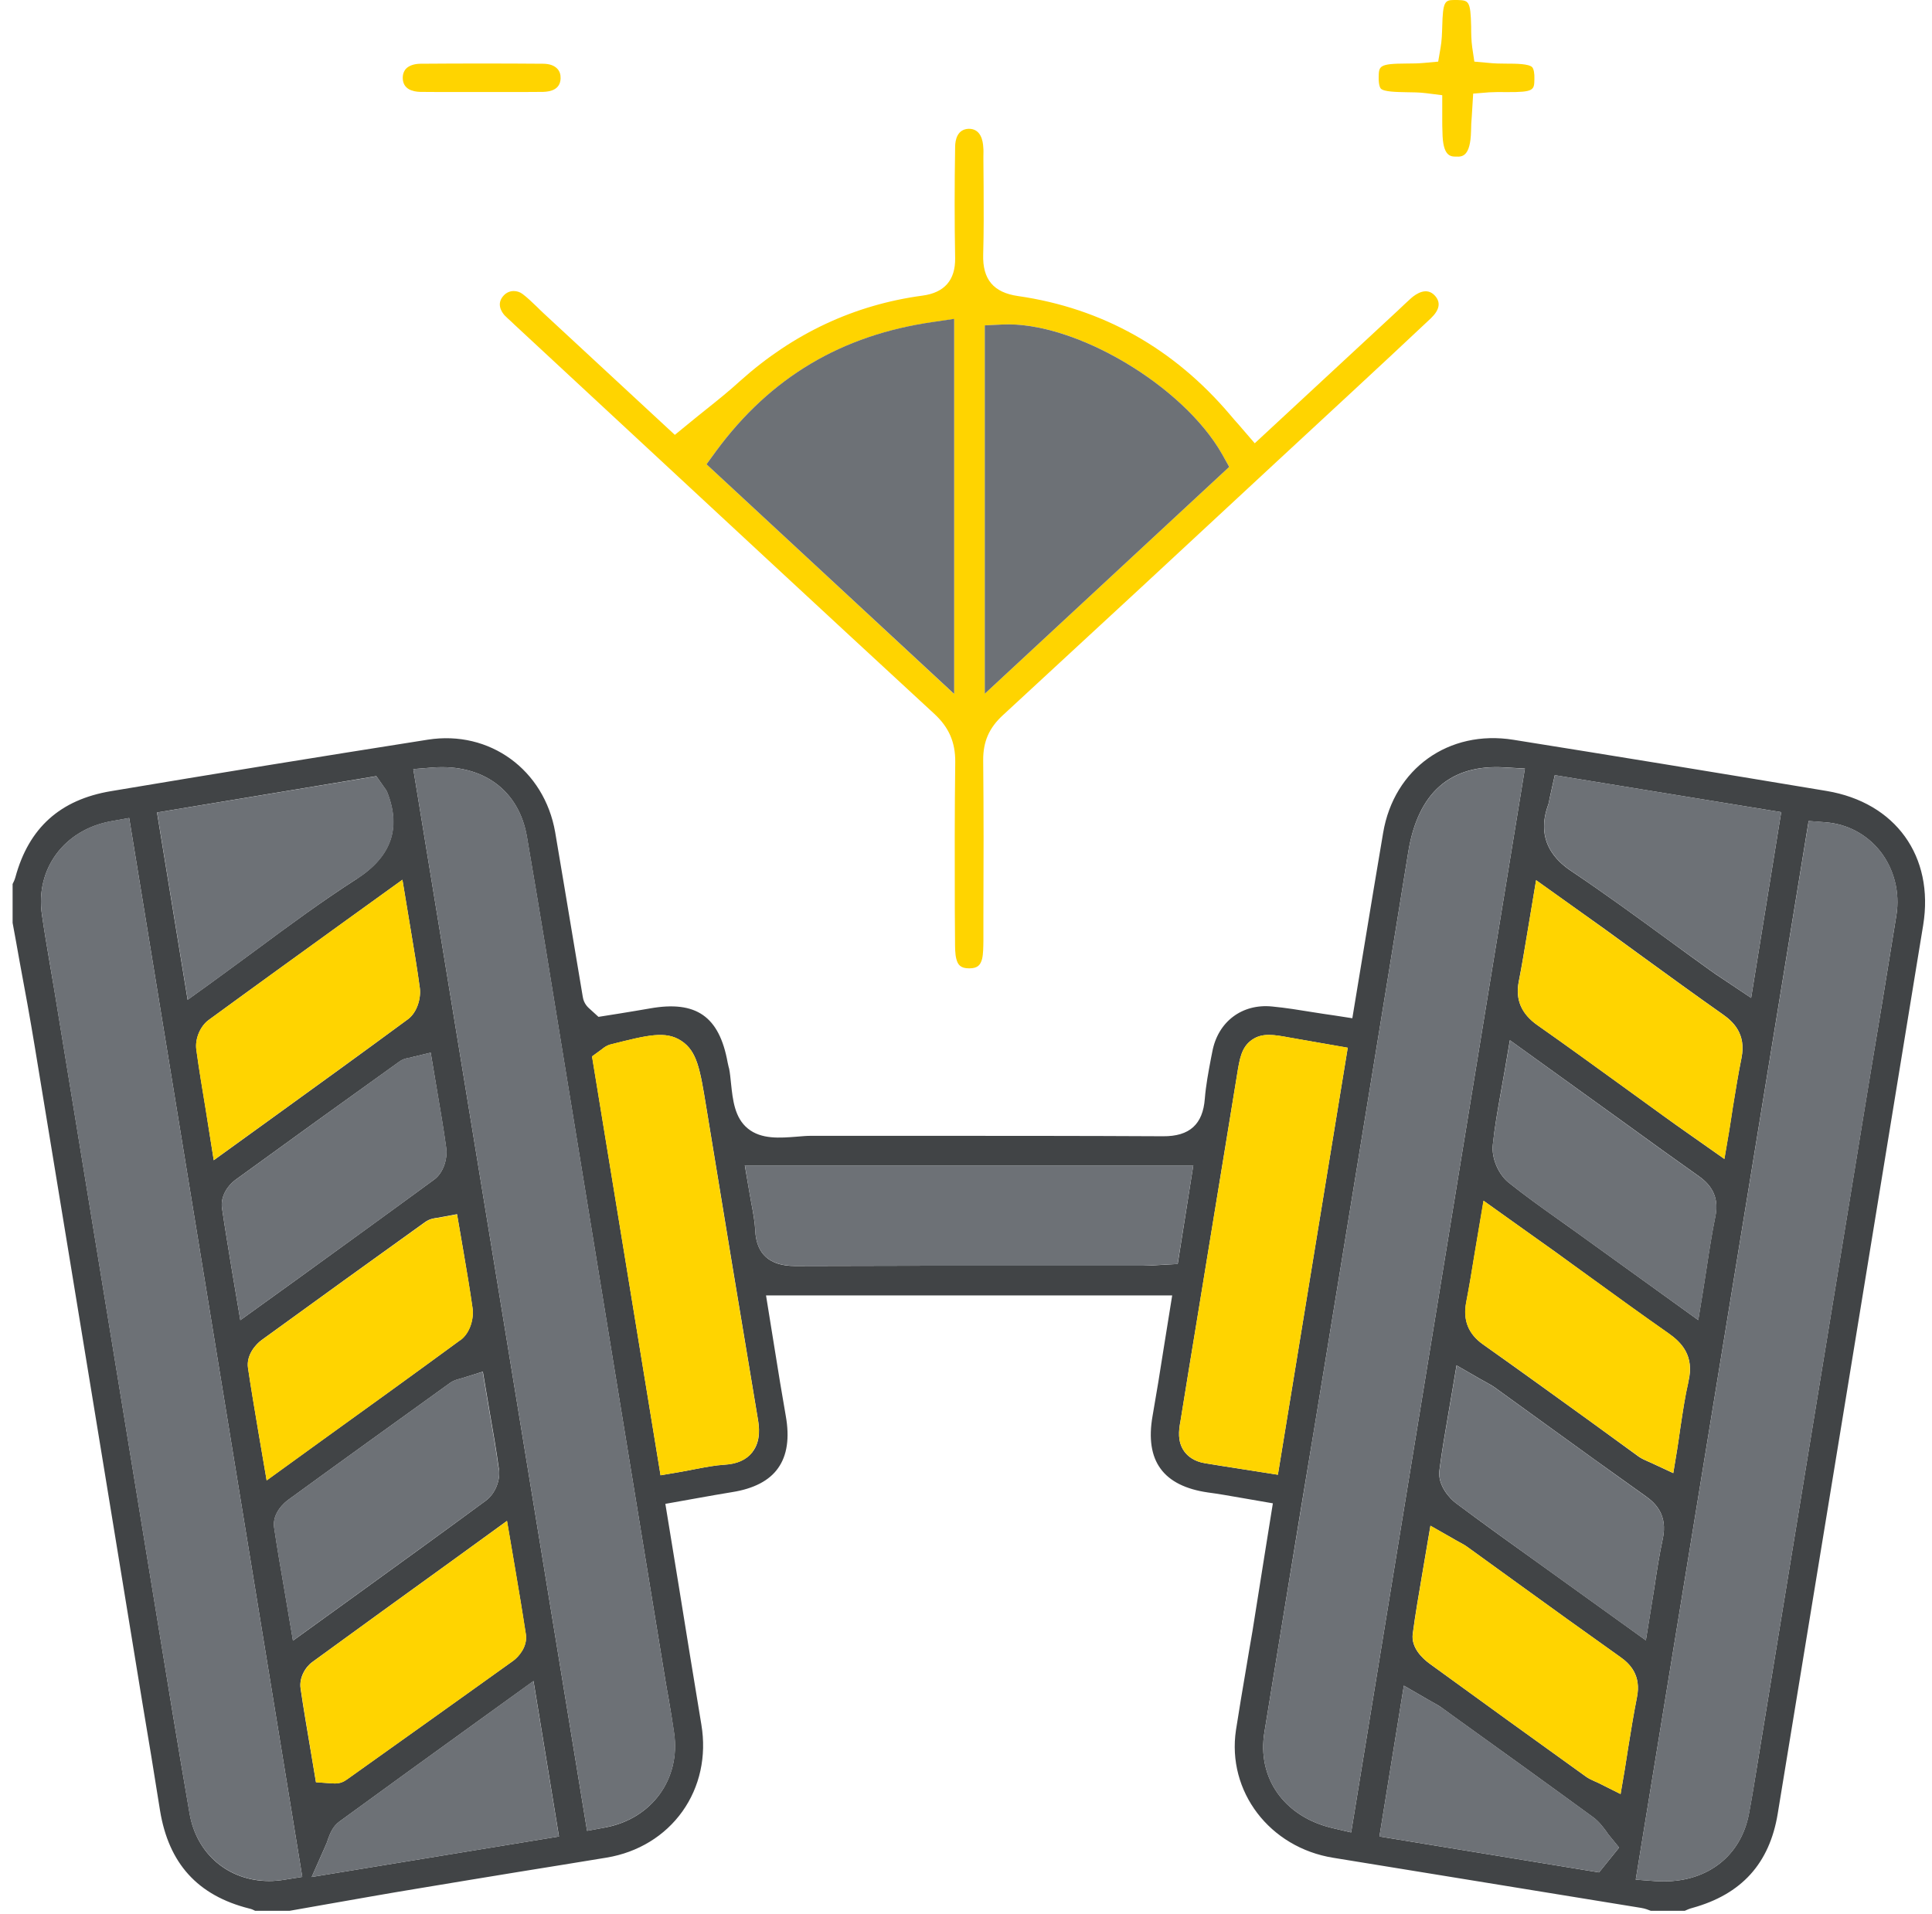 <svg width="109" height="108" viewBox="0 0 109 108" fill="none" xmlns="http://www.w3.org/2000/svg">
<path d="M103.05 44.629C96.551 43.546 90.768 42.602 85.382 41.742C81.736 41.158 78.649 43.366 78.035 46.987C77.668 49.129 77.319 51.276 76.958 53.448L76.296 57.454L75.291 57.298C74.894 57.243 74.509 57.183 74.13 57.123C73.317 56.991 72.541 56.864 71.777 56.792C70.074 56.618 68.708 57.653 68.395 59.349L68.323 59.71C68.172 60.504 68.034 61.25 67.974 61.99C67.866 63.433 67.12 64.125 65.615 64.113C61 64.089 56.3 64.089 51.757 64.089H45.751C45.499 64.089 45.228 64.113 44.951 64.137C44.012 64.209 42.959 64.3 42.195 63.68C41.443 63.072 41.341 62.05 41.244 61.142C41.214 60.835 41.184 60.54 41.136 60.299L41.106 60.191C41.088 60.119 41.07 60.035 41.052 59.95C40.582 57.346 39.271 56.437 36.665 56.901C36.093 57.003 35.516 57.093 34.98 57.183L33.765 57.376L33.289 56.943C33.193 56.858 32.94 56.648 32.88 56.251C32.694 55.162 32.513 54.067 32.332 52.978C31.995 50.975 31.665 48.96 31.322 46.957C30.708 43.432 27.621 41.188 24.137 41.736C17.836 42.728 11.987 43.679 6.259 44.641C3.394 45.122 1.625 46.71 0.867 49.502C0.825 49.652 0.765 49.778 0.711 49.88V52.07C0.843 52.786 0.975 53.502 1.102 54.23C1.403 55.83 1.703 57.484 1.974 59.132C3.28 67.055 4.58 74.989 5.88 82.918L8.028 96.049C8.371 98.083 8.708 100.116 9.027 102.149C9.514 105.145 11.151 106.956 14.063 107.689C14.19 107.714 14.304 107.768 14.394 107.816H16.344L18.492 107.437C20.177 107.142 21.856 106.841 23.541 106.565C25.436 106.246 27.338 105.939 29.233 105.626C30.9 105.355 32.567 105.091 34.234 104.814C35.997 104.519 37.514 103.593 38.5 102.209C39.487 100.826 39.866 99.087 39.571 97.319C39.138 94.702 38.711 92.079 38.284 89.42L37.538 84.855L39.391 84.524C40.041 84.409 40.667 84.295 41.304 84.193C42.526 84 43.405 83.543 43.898 82.839C44.41 82.124 44.554 81.131 44.331 79.886C44.109 78.629 43.904 77.365 43.699 76.078L43.218 73.094H66.133L65.657 76.054C65.459 77.341 65.248 78.623 65.025 79.898C64.803 81.155 64.953 82.16 65.477 82.87C65.994 83.585 66.897 84.031 68.142 84.211C68.732 84.289 69.316 84.391 69.936 84.5L71.813 84.825L71.344 87.748C71.115 89.186 70.886 90.605 70.664 92.025C70.543 92.735 70.417 93.445 70.303 94.149C70.104 95.303 69.912 96.465 69.731 97.62C69.214 101.078 71.627 104.249 75.225 104.826C81.014 105.764 86.803 106.709 92.591 107.653C92.814 107.689 92.995 107.762 93.133 107.816H95.053C95.173 107.762 95.317 107.695 95.486 107.653C98.26 106.883 99.831 105.145 100.294 102.348C102.917 86.383 105.529 70.411 108.135 54.44L108.502 52.203C109.134 48.316 106.943 45.279 103.05 44.629ZM87.332 45.447C87.38 45.327 87.404 45.188 87.428 45.038C87.459 44.924 87.477 44.809 87.507 44.683L87.717 43.739L100.492 45.826L98.796 56.305L97.129 55.192C96.912 55.048 96.719 54.922 96.539 54.789C95.769 54.236 94.999 53.676 94.234 53.117C92.441 51.806 90.588 50.452 88.716 49.195C88.175 48.834 86.52 47.721 87.332 45.447ZM86.664 49.664L88.897 51.258C89.456 51.655 89.992 52.04 90.528 52.419L92.519 53.869C94.072 55 95.63 56.131 97.201 57.237C97.784 57.647 98.525 58.338 98.254 59.686C98.067 60.594 97.923 61.514 97.76 62.489C97.7 62.91 97.628 63.337 97.562 63.77L97.285 65.394L95.251 63.963C94.764 63.62 94.3 63.295 93.849 62.964C93.121 62.441 92.399 61.917 91.683 61.394C90.034 60.203 88.397 59.006 86.737 57.845C85.834 57.207 85.485 56.401 85.683 55.391C85.864 54.476 86.014 53.55 86.177 52.587L86.664 49.664ZM93.163 82.545C93.091 82.509 93.025 82.484 92.971 82.46C92.814 82.394 92.64 82.316 92.459 82.196C91.569 81.546 90.672 80.89 89.775 80.241C87.747 78.779 85.719 77.311 83.674 75.862C82.837 75.272 82.53 74.49 82.723 73.479C82.897 72.577 83.048 71.675 83.204 70.694L83.704 67.753L85.918 69.335C86.574 69.798 87.176 70.225 87.778 70.658C88.415 71.121 89.059 71.591 89.697 72.054C91.147 73.106 92.64 74.189 94.12 75.224C94.842 75.723 95.618 76.481 95.257 77.961C95.065 78.785 94.944 79.639 94.806 80.541C94.752 80.945 94.686 81.354 94.625 81.775L94.403 83.122L93.163 82.545ZM93.813 86.816C93.621 87.706 93.476 88.626 93.332 89.601C93.259 90.028 93.199 90.461 93.121 90.912L92.856 92.555L87.067 88.392C85.425 87.219 83.782 86.04 82.163 84.831C81.79 84.56 81.11 83.814 81.206 82.984C81.345 81.889 81.531 80.83 81.724 79.699C81.79 79.308 81.862 78.911 81.928 78.508L82.175 77.04L83.469 77.786C83.577 77.847 83.674 77.901 83.764 77.949C83.987 78.075 84.179 78.177 84.347 78.298L87.091 80.283C89.017 81.678 90.931 83.062 92.862 84.433C93.404 84.819 94.096 85.486 93.813 86.816ZM88.867 69.479C88.554 69.256 88.235 69.028 87.922 68.805C86.989 68.144 86.032 67.458 85.112 66.724C84.528 66.249 84.143 65.34 84.221 64.6C84.323 63.602 84.498 62.621 84.684 61.581C84.757 61.172 84.829 60.757 84.907 60.323L85.184 58.693L91.737 63.415C93.103 64.408 94.469 65.394 95.841 66.363C96.671 66.947 96.978 67.674 96.774 68.649C96.587 69.575 96.437 70.52 96.286 71.518C96.22 71.945 96.148 72.385 96.082 72.83L95.811 74.484L88.867 69.479ZM23.174 52.479C23.36 53.604 23.541 54.669 23.685 55.74C23.758 56.305 23.547 57.129 22.993 57.526C20.46 59.397 17.902 61.244 15.273 63.145L12.059 65.467L11.608 62.609C11.416 61.442 11.229 60.336 11.079 59.229C10.994 58.621 11.295 57.899 11.777 57.55C14.334 55.679 16.904 53.827 19.533 51.926L22.704 49.64L23.174 52.479ZM25.978 75.609C23.409 77.492 20.821 79.362 18.161 81.275L15.044 83.531L14.569 80.746C14.364 79.513 14.166 78.352 13.991 77.179C13.889 76.463 14.424 75.855 14.755 75.615C17.824 73.383 20.899 71.169 23.98 68.956C24.245 68.763 24.528 68.733 24.678 68.715L24.744 68.703L25.785 68.51L26.152 70.646C26.327 71.681 26.508 72.745 26.658 73.804C26.742 74.376 26.532 75.2 25.978 75.609ZM27.242 77.395L27.633 79.711C27.825 80.806 28.006 81.847 28.15 82.906C28.241 83.537 27.922 84.301 27.41 84.674C24.919 86.509 22.404 88.326 19.804 90.208L16.53 92.573L16.061 89.793C15.845 88.548 15.64 87.369 15.465 86.178C15.351 85.342 16.109 84.74 16.266 84.626C19.299 82.418 22.343 80.229 25.382 78.039C25.593 77.889 25.797 77.835 25.942 77.799C25.99 77.786 26.038 77.768 26.11 77.75L27.242 77.395ZM24.498 66.555C21.94 68.432 19.359 70.297 16.723 72.21L13.558 74.49L13.088 71.699C12.89 70.472 12.691 69.317 12.523 68.15C12.433 67.512 12.848 66.892 13.275 66.579C16.344 64.348 19.425 62.128 22.506 59.92C22.747 59.74 22.993 59.698 23.138 59.68L23.216 59.656L24.299 59.397L24.666 61.593C24.841 62.627 25.027 63.692 25.172 64.757C25.256 65.34 25.045 66.146 24.498 66.555ZM21.23 43.793L21.681 44.437C21.742 44.515 21.814 44.611 21.868 44.761C22.626 46.758 22.061 48.334 20.135 49.586C18.203 50.825 16.362 52.178 14.424 53.616C13.606 54.212 12.788 54.825 11.945 55.433L10.585 56.413L8.858 45.844L21.23 43.793ZM16.031 106.065C15.742 106.113 15.459 106.137 15.183 106.137C12.908 106.137 11.085 104.628 10.694 102.312C10.056 98.612 9.448 94.906 8.846 91.201L3.063 55.854C2.979 55.367 2.895 54.867 2.811 54.374C2.654 53.448 2.498 52.533 2.365 51.607C1.986 49.038 3.617 46.825 6.253 46.343L7.288 46.157L17.054 105.903L16.031 106.065ZM16.958 95.273C16.867 94.672 17.223 94.058 17.632 93.77C20.237 91.869 22.843 89.986 25.551 88.031L28.602 85.817L29.071 88.572C29.288 89.841 29.486 91.026 29.667 92.218C29.769 92.915 29.258 93.487 28.945 93.716C25.846 95.941 22.747 98.143 19.642 100.357L19.533 100.429C19.305 100.597 19.07 100.633 18.907 100.633C18.829 100.633 18.775 100.627 18.733 100.627L17.824 100.561L17.523 98.756C17.331 97.608 17.126 96.441 16.958 95.273ZM17.584 105.909L18.36 104.158C18.426 104.02 18.474 103.888 18.504 103.779C18.625 103.461 18.763 103.07 19.142 102.787C21.718 100.91 24.305 99.033 26.983 97.102L30.1 94.852L31.538 103.623L17.584 105.909ZM37.724 95.863C37.832 96.507 37.941 97.144 38.031 97.788C38.404 100.375 36.779 102.618 34.162 103.112L33.121 103.304L23.318 43.396L24.444 43.306C27.254 43.107 29.282 44.593 29.727 47.216C30.419 51.246 31.087 55.343 31.731 59.307L37.538 94.804C37.598 95.159 37.658 95.514 37.724 95.863ZM42.442 81.943C42.105 82.37 41.587 82.605 40.871 82.647C40.354 82.677 39.83 82.779 39.222 82.894C38.928 82.954 38.621 83.014 38.296 83.068L37.267 83.243L33.404 59.608L33.963 59.199C34.053 59.126 34.228 58.982 34.499 58.922C36.539 58.41 37.556 58.146 38.446 58.735C39.331 59.319 39.499 60.347 39.836 62.399C40.805 68.312 41.774 74.201 42.761 80.084C42.821 80.451 42.959 81.293 42.442 81.943ZM65.278 71.386C65.013 71.404 64.761 71.416 64.508 71.416H59.032C54.314 71.416 49.59 71.416 44.861 71.434H44.849C43.423 71.434 42.67 70.76 42.61 69.431C42.586 68.926 42.484 68.384 42.376 67.819C42.327 67.536 42.273 67.247 42.225 66.953L42.02 65.755H67.324L66.445 71.32L65.278 71.386ZM70.032 82.888C69.322 82.779 68.654 82.677 67.986 82.563C67.348 82.46 66.993 82.148 66.813 81.895C66.409 81.329 66.518 80.68 66.578 80.295L66.596 80.217C66.903 78.286 67.222 76.349 67.541 74.418L68.443 68.895C68.895 66.146 69.346 63.397 69.791 60.648C69.936 59.746 70.038 59.09 70.628 58.675C71.211 58.266 71.867 58.38 72.77 58.549C73.281 58.639 73.793 58.723 74.328 58.82L76.037 59.12L72.096 83.212L70.032 82.888ZM75.147 103.142C72.445 102.492 70.91 100.32 71.338 97.728C72.018 93.517 72.716 89.306 73.402 85.089C73.889 82.172 74.371 79.26 74.846 76.343L75.141 74.532C76.579 65.719 78.029 56.901 79.449 48.088C79.991 44.725 81.826 43.113 84.889 43.3L86.032 43.366L76.23 103.394L75.147 103.142ZM90.215 105.65L77.825 103.623L79.203 95.111L80.502 95.863C80.611 95.923 80.713 95.983 80.797 96.031C81.02 96.152 81.2 96.254 81.369 96.38L82.067 96.886C84.672 98.756 87.284 100.639 89.878 102.534C90.215 102.781 90.443 103.1 90.63 103.346C90.684 103.437 90.744 103.521 90.81 103.593L91.346 104.249L90.215 105.65ZM91.665 99.851L91.43 101.229L90.178 100.603C90.1 100.561 90.022 100.537 89.95 100.501C89.781 100.423 89.601 100.345 89.42 100.206C86.49 98.101 83.565 95.989 80.647 93.866C80.256 93.577 79.606 92.976 79.702 92.2C79.853 91.039 80.057 89.908 80.256 88.711L80.701 86.088L81.995 86.822C82.097 86.888 82.193 86.936 82.278 86.984C82.494 87.098 82.669 87.195 82.819 87.309L85.521 89.264C87.483 90.684 89.45 92.103 91.418 93.499C91.948 93.872 92.615 94.522 92.351 95.785C92.17 96.699 92.02 97.62 91.863 98.594C91.797 99.003 91.731 99.424 91.665 99.851ZM106.991 51.643C106.474 54.867 105.944 58.092 105.403 61.31L99.156 99.496C99 100.453 98.85 101.403 98.669 102.354C98.218 104.706 96.364 106.156 93.879 106.156C93.723 106.156 93.572 106.149 93.404 106.143L92.285 106.059L102.039 46.325L102.984 46.398C104.211 46.488 105.306 47.065 106.077 48.034C106.859 49.032 107.196 50.35 106.991 51.643Z" fill="#414446"/>
<path d="M67.324 65.755L66.439 71.32L65.272 71.38C65.007 71.398 64.755 71.416 64.502 71.416H59.032C54.308 71.416 49.591 71.416 44.861 71.428H44.849C43.423 71.428 42.67 70.76 42.61 69.431C42.592 68.919 42.484 68.384 42.376 67.819C42.328 67.536 42.273 67.247 42.225 66.953L42.027 65.755H67.33H67.324Z" fill="#6D7176"/>
<path d="M100.492 45.826L98.796 56.305L97.129 55.186C96.918 55.042 96.719 54.916 96.545 54.789C95.775 54.23 94.999 53.67 94.234 53.117C92.441 51.806 90.588 50.452 88.722 49.195C88.181 48.828 86.526 47.721 87.338 45.447C87.386 45.321 87.404 45.182 87.434 45.032C87.465 44.924 87.483 44.803 87.513 44.683L87.723 43.739L100.492 45.826Z" fill="#6D7176"/>
<path d="M98.254 59.686C98.067 60.594 97.923 61.521 97.766 62.489C97.706 62.91 97.634 63.337 97.568 63.77L97.291 65.395L95.257 63.963C94.77 63.62 94.306 63.295 93.849 62.964C93.127 62.441 92.399 61.918 91.683 61.394C90.034 60.203 88.397 59.012 86.737 57.845C85.834 57.214 85.491 56.407 85.689 55.391C85.87 54.477 86.02 53.55 86.177 52.588L86.664 49.664L88.897 51.258C89.456 51.655 89.992 52.046 90.522 52.425L92.513 53.875C94.072 55.006 95.63 56.137 97.201 57.244C97.778 57.653 98.525 58.344 98.248 59.692L98.254 59.686Z" fill="#FFD400"/>
<path d="M96.78 68.649C96.593 69.581 96.443 70.526 96.292 71.524C96.226 71.951 96.154 72.385 96.088 72.836L95.817 74.49L88.867 69.485C88.554 69.256 88.241 69.028 87.922 68.811C86.989 68.15 86.032 67.464 85.118 66.73C84.534 66.255 84.149 65.346 84.221 64.606C84.323 63.608 84.504 62.621 84.691 61.581C84.757 61.172 84.835 60.763 84.913 60.329L85.19 58.699L91.743 63.427C93.109 64.42 94.475 65.406 95.841 66.369C96.677 66.953 96.978 67.686 96.78 68.655V68.649Z" fill="#6D7176"/>
<path d="M95.263 77.961C95.071 78.779 94.944 79.633 94.806 80.535C94.752 80.945 94.692 81.348 94.625 81.769L94.403 83.116L93.163 82.539C93.085 82.503 93.025 82.478 92.971 82.454C92.814 82.388 92.64 82.31 92.459 82.184C91.562 81.534 90.666 80.884 89.769 80.235C87.741 78.767 85.719 77.299 83.668 75.856C82.831 75.26 82.524 74.484 82.717 73.473C82.891 72.571 83.042 71.669 83.198 70.688L83.692 67.747L85.912 69.329C86.568 69.792 87.164 70.219 87.765 70.652C88.409 71.115 89.047 71.585 89.691 72.042C91.141 73.094 92.634 74.177 94.114 75.212C94.83 75.717 95.612 76.475 95.251 77.955L95.263 77.961Z" fill="#FFD400"/>
<path d="M93.813 86.816C93.621 87.706 93.476 88.626 93.332 89.601C93.265 90.028 93.199 90.461 93.127 90.912L92.856 92.561L87.067 88.398C85.425 87.219 83.788 86.04 82.169 84.837C81.796 84.56 81.116 83.814 81.212 82.99C81.351 81.895 81.537 80.83 81.73 79.706C81.796 79.314 81.868 78.918 81.934 78.514L82.181 77.047L83.469 77.793C83.577 77.853 83.674 77.907 83.764 77.955C83.987 78.081 84.179 78.184 84.347 78.304L87.091 80.289C89.017 81.679 90.931 83.068 92.862 84.44C93.404 84.825 94.096 85.492 93.813 86.822V86.816Z" fill="#6D7176"/>
<path d="M92.351 95.785C92.17 96.693 92.02 97.62 91.863 98.588C91.803 99.003 91.731 99.424 91.665 99.851L91.43 101.229L90.184 100.603C90.1 100.561 90.028 100.537 89.956 100.501C89.781 100.423 89.607 100.345 89.426 100.206C86.496 98.107 83.565 95.989 80.653 93.866C80.262 93.577 79.612 92.976 79.708 92.2C79.859 91.045 80.057 89.914 80.262 88.711L80.707 86.088L81.995 86.828C82.097 86.888 82.193 86.936 82.278 86.984C82.5 87.099 82.669 87.201 82.819 87.309L85.521 89.264C87.483 90.684 89.45 92.103 91.418 93.499C91.942 93.872 92.609 94.522 92.351 95.785Z" fill="#FFD400"/>
<path d="M91.346 104.249L90.215 105.65L77.825 103.623L79.203 95.111L80.502 95.863C80.611 95.923 80.707 95.977 80.797 96.025C81.02 96.152 81.194 96.254 81.369 96.374L82.067 96.88C84.672 98.757 87.284 100.633 89.878 102.528C90.215 102.775 90.443 103.094 90.63 103.34C90.684 103.431 90.744 103.515 90.81 103.587L91.346 104.243V104.249Z" fill="#6D7176"/>
<path d="M31.538 103.623L17.584 105.909L18.36 104.158C18.42 104.02 18.468 103.888 18.504 103.779C18.619 103.461 18.757 103.07 19.136 102.787C21.712 100.904 24.299 99.033 26.977 97.102L30.094 94.846L31.532 103.617L31.538 103.623Z" fill="#6D7176"/>
<path d="M28.945 93.716C25.852 95.941 22.747 98.143 19.648 100.357L19.539 100.435C19.311 100.597 19.076 100.633 18.913 100.633C18.835 100.633 18.781 100.627 18.739 100.627L17.83 100.567L17.529 98.763C17.337 97.614 17.138 96.447 16.964 95.273C16.873 94.672 17.235 94.058 17.638 93.77C20.243 91.869 22.849 89.986 25.557 88.031L28.608 85.817L29.077 88.572C29.288 89.841 29.492 91.027 29.673 92.218C29.775 92.915 29.264 93.487 28.951 93.716H28.945Z" fill="#FFD400"/>
<path d="M28.15 82.906C28.241 83.537 27.922 84.307 27.41 84.674C24.913 86.509 22.398 88.326 19.798 90.208L16.524 92.573L16.055 89.793C15.838 88.548 15.634 87.369 15.459 86.178C15.345 85.342 16.103 84.746 16.26 84.626C19.293 82.418 22.337 80.229 25.376 78.039C25.581 77.889 25.791 77.835 25.936 77.798C25.984 77.786 26.032 77.768 26.098 77.75L27.23 77.401L27.621 79.717C27.813 80.812 27.994 81.853 28.138 82.906H28.15Z" fill="#6D7176"/>
<path d="M25.978 75.609C23.409 77.498 20.821 79.362 18.161 81.281L15.044 83.537L14.569 80.752C14.364 79.519 14.16 78.352 13.991 77.185C13.889 76.469 14.424 75.861 14.755 75.621C17.824 73.389 20.899 71.175 23.98 68.968C24.251 68.775 24.534 68.739 24.678 68.727L24.744 68.715L25.785 68.522L26.152 70.658C26.333 71.693 26.514 72.757 26.664 73.816C26.748 74.388 26.532 75.218 25.984 75.621L25.978 75.609Z" fill="#FFD400"/>
<path d="M24.498 66.556C21.94 68.438 19.365 70.297 16.723 72.21L13.558 74.49L13.088 71.699C12.89 70.472 12.691 69.317 12.523 68.15C12.433 67.506 12.848 66.886 13.275 66.58C16.344 64.348 19.425 62.128 22.506 59.914C22.747 59.734 22.993 59.692 23.138 59.674L23.216 59.656L24.299 59.391L24.672 61.587C24.847 62.621 25.033 63.686 25.178 64.751C25.262 65.334 25.051 66.141 24.504 66.55L24.498 66.556Z" fill="#6D7176"/>
<path d="M22.993 57.526C20.454 59.391 17.902 61.238 15.273 63.139L12.059 65.461L11.602 62.609C11.41 61.436 11.223 60.335 11.073 59.229C10.988 58.621 11.295 57.899 11.777 57.55C14.334 55.685 16.898 53.827 19.533 51.926L22.704 49.64L23.174 52.479C23.36 53.61 23.541 54.669 23.685 55.746C23.764 56.311 23.547 57.129 22.993 57.532V57.526Z" fill="#FFD400"/>
<path d="M20.135 49.586C18.203 50.825 16.362 52.184 14.43 53.616C13.612 54.218 12.788 54.831 11.951 55.433L10.591 56.413L8.864 45.844L21.236 43.799L21.694 44.443C21.748 44.521 21.826 44.617 21.88 44.767C22.638 46.764 22.073 48.34 20.141 49.592L20.135 49.586Z" fill="#6D7176"/>
<path d="M17.054 105.903L16.031 106.065C15.742 106.113 15.459 106.131 15.183 106.131C12.908 106.131 11.085 104.622 10.688 102.306C10.056 98.606 9.448 94.9 8.84 91.189L3.057 55.842C2.973 55.355 2.895 54.855 2.811 54.362C2.654 53.442 2.492 52.521 2.365 51.601C1.986 49.032 3.617 46.819 6.253 46.337L7.288 46.151L17.054 105.897V105.903Z" fill="#6D7176"/>
<path d="M42.448 81.943C42.111 82.37 41.593 82.605 40.877 82.647C40.36 82.677 39.836 82.779 39.228 82.894C38.934 82.948 38.621 83.008 38.296 83.068L37.267 83.242L33.398 59.608L33.963 59.198C34.053 59.12 34.228 58.976 34.493 58.916C36.533 58.404 37.556 58.146 38.44 58.729C39.325 59.313 39.493 60.341 39.83 62.393C40.793 68.306 41.768 74.195 42.755 80.078C42.815 80.445 42.953 81.281 42.436 81.937L42.448 81.943Z" fill="#FFD400"/>
<path d="M34.162 103.112L33.121 103.304L23.318 43.396L24.444 43.306C27.254 43.107 29.282 44.593 29.733 47.21C30.425 51.24 31.093 55.343 31.737 59.301L37.538 94.798C37.598 95.159 37.664 95.508 37.724 95.857C37.832 96.501 37.947 97.138 38.037 97.782C38.41 100.375 36.785 102.612 34.162 103.106V103.112Z" fill="#6D7176"/>
<path d="M106.991 51.643C106.474 54.867 105.944 58.092 105.409 61.31L99.156 99.496C99.006 100.453 98.856 101.403 98.675 102.354C98.218 104.706 96.364 106.155 93.885 106.155C93.729 106.155 93.572 106.149 93.41 106.143L92.285 106.059L102.045 46.319L102.99 46.398C104.217 46.488 105.312 47.065 106.077 48.028C106.865 49.026 107.202 50.344 106.991 51.637V51.643Z" fill="#6D7176"/>
<path d="M86.032 43.366L76.23 103.394L75.147 103.142C72.445 102.492 70.91 100.326 71.338 97.734C72.018 93.517 72.716 89.306 73.408 85.089C73.889 82.172 74.371 79.26 74.846 76.349L75.141 74.538C76.579 65.725 78.029 56.907 79.449 48.094C79.991 44.731 81.826 43.119 84.889 43.306L86.032 43.372V43.366Z" fill="#6D7176"/>
<path d="M76.037 59.12L72.096 83.212L70.038 82.888C69.328 82.779 68.66 82.671 67.992 82.563C67.348 82.46 66.999 82.141 66.819 81.895C66.409 81.329 66.524 80.674 66.584 80.289L66.596 80.211C66.909 78.28 67.222 76.343 67.541 74.412L68.443 68.895C68.901 66.146 69.346 63.397 69.791 60.648C69.936 59.746 70.038 59.09 70.628 58.675C71.217 58.26 71.867 58.38 72.77 58.543C73.281 58.633 73.793 58.723 74.328 58.819L76.037 59.114V59.12Z" fill="#FFD400"/>
<path d="M80.942 16.669C80.49 16.188 79.913 16.561 79.612 16.825C79.365 17.048 79.124 17.276 78.884 17.505L78.45 17.908L70.79 25.012L69.863 23.936C69.695 23.749 69.55 23.587 69.412 23.418C66.223 19.652 62.191 17.391 57.437 16.705C56.047 16.506 55.428 15.761 55.47 14.359C55.506 13.102 55.5 11.814 55.494 10.563C55.494 10.046 55.482 9.54 55.482 9.029V8.813C55.482 8.656 55.494 8.488 55.476 8.331C55.458 7.928 55.331 7.267 54.663 7.267C54.001 7.285 53.893 7.904 53.887 8.271C53.851 10.449 53.851 12.56 53.887 14.569C53.905 15.803 53.285 16.518 52.04 16.681C48.206 17.198 44.758 18.81 41.78 21.475C41.136 22.065 40.468 22.6 39.758 23.166C39.433 23.43 39.102 23.689 38.771 23.966L38.073 24.537L30.672 17.679C30.539 17.559 30.419 17.433 30.293 17.312C30.016 17.048 29.757 16.795 29.486 16.591C29.336 16.476 29.155 16.422 28.981 16.422C28.776 16.422 28.578 16.506 28.427 16.663C27.976 17.138 28.307 17.607 28.463 17.788C28.584 17.914 28.722 18.034 28.854 18.155L29.023 18.317L33.572 22.54C39.95 28.459 46.323 34.385 52.72 40.286C53.538 41.044 53.905 41.886 53.893 43.005C53.857 45.778 53.863 48.605 53.869 51.342L53.881 53.075C53.881 53.46 53.881 53.821 53.953 54.103C54.038 54.434 54.188 54.639 54.675 54.639H54.687C55.175 54.639 55.319 54.434 55.409 54.103C55.476 53.815 55.476 53.442 55.482 53.075V51.649C55.494 48.786 55.5 45.808 55.47 42.89C55.464 41.85 55.801 41.074 56.571 40.364C61.764 35.575 66.945 30.775 72.12 25.963L76.212 22.173C77.716 20.777 79.233 19.37 80.731 17.956C81.224 17.481 81.303 17.054 80.942 16.669ZM53.833 39.161L39.86 26.197L40.402 25.451C43.471 21.295 47.472 18.907 52.647 18.173L53.833 17.998V39.161ZM55.56 39.143V18.359L56.541 18.311C60.602 18.101 66.746 21.734 68.949 25.632L69.352 26.342L55.56 39.143Z" fill="#FFD400"/>
<path d="M69.352 26.342L55.56 39.143V18.359L56.541 18.311C60.608 18.107 66.746 21.734 68.955 25.638L69.352 26.348V26.342Z" fill="#6D7176"/>
<path d="M53.833 17.998V39.155L39.86 26.197L40.402 25.451C43.471 21.289 47.472 18.907 52.641 18.167L53.827 17.992L53.833 17.998Z" fill="#6D7176"/>
<path d="M86.568 4.47C86.556 5.077 86.556 5.209 84.985 5.197C84.66 5.191 84.329 5.191 84.016 5.209L83.114 5.282L83.036 6.557C83.012 6.846 82.994 7.11 82.994 7.387C82.963 8.849 82.482 8.849 82.163 8.837C81.838 8.837 81.393 8.831 81.381 7.441C81.369 7.219 81.369 6.984 81.369 6.719V5.372L80.46 5.258C80.081 5.209 79.702 5.209 79.329 5.203C78.805 5.191 78.083 5.185 77.903 4.999C77.873 4.963 77.776 4.824 77.782 4.361C77.794 3.724 77.8 3.591 79.353 3.585C79.696 3.585 80.033 3.579 80.352 3.549L81.14 3.477L81.273 2.701C81.345 2.298 81.357 1.877 81.369 1.474C81.405 0.132 81.501 0 82.025 0H82.223C82.855 0.024 82.969 0.024 83 1.51C83 1.889 83.006 2.28 83.06 2.671L83.18 3.477L83.987 3.549C84.323 3.585 84.666 3.591 84.997 3.591C85.527 3.591 86.249 3.597 86.442 3.79C86.532 3.886 86.58 4.145 86.568 4.47Z" fill="#FFD400"/>
<path d="M31.628 4.421C31.61 5.041 31.081 5.173 30.636 5.185C29.811 5.197 28.981 5.191 28.156 5.191H27.121H26.068C25.28 5.191 24.498 5.197 23.709 5.185C23.27 5.173 22.741 5.029 22.723 4.421C22.716 4.199 22.783 4.018 22.903 3.88C23.078 3.7 23.366 3.603 23.709 3.597C26.044 3.579 28.379 3.579 30.642 3.597C30.997 3.597 31.279 3.7 31.442 3.88C31.574 4.018 31.634 4.199 31.628 4.421Z" fill="#FFD400"/>
</svg>
